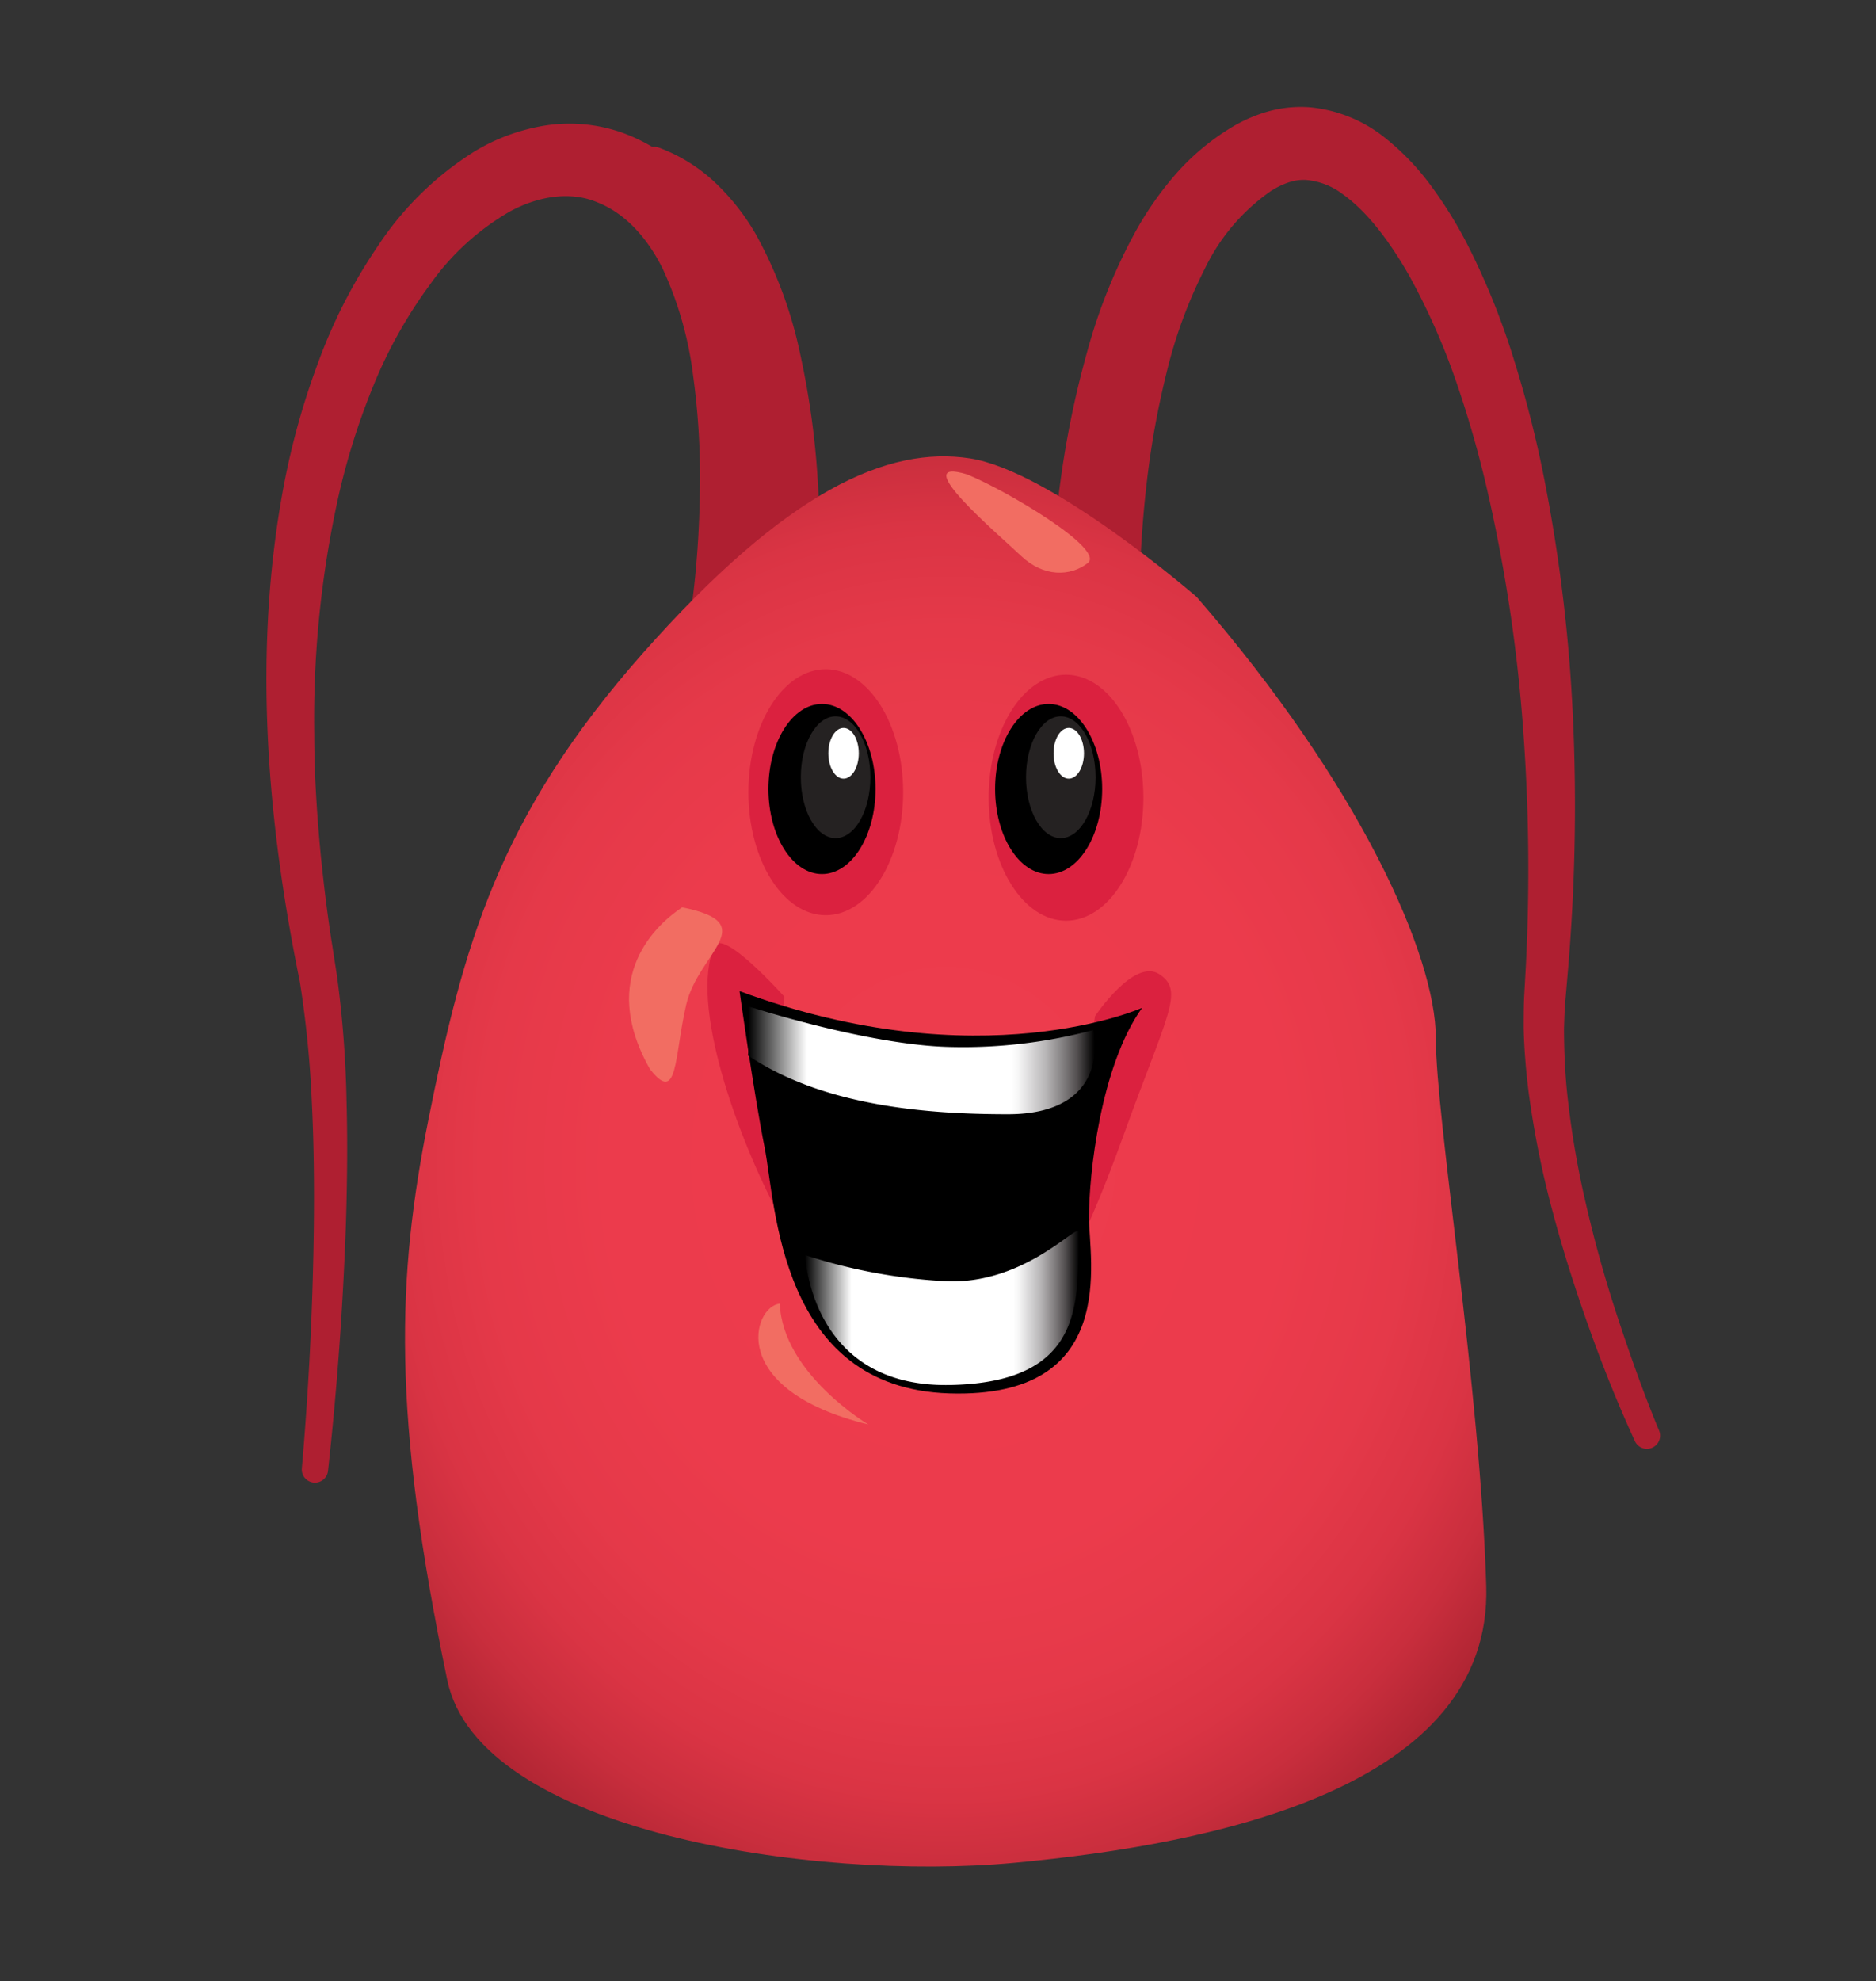 <svg xmlns="http://www.w3.org/2000/svg" xmlns:xlink="http://www.w3.org/1999/xlink" viewBox="0 0 233 246" id="el_lgF9do2Lo"><rect x="0" y="0" width="233" height="246" fill="#333333" stroke="none"/><style>@-webkit-keyframes kf_el_ElMimP5bMi_an_JvRixQGT7{13.33%{-webkit-transform: translate(117.48px, 98.7px) scale(1, 1) translate(-117.48px, -98.7px);transform: translate(117.48px, 98.7px) scale(1, 1) translate(-117.48px, -98.7px);}16.67%{-webkit-transform: translate(117.48px, 98.7px) scale(1, 0.1) translate(-117.48px, -98.7px);transform: translate(117.48px, 98.7px) scale(1, 0.1) translate(-117.48px, -98.7px);}20%{-webkit-transform: translate(117.48px, 98.7px) scale(1, 1) translate(-117.48px, -98.7px);transform: translate(117.48px, 98.7px) scale(1, 1) translate(-117.48px, -98.7px);}70%{-webkit-transform: translate(117.48px, 98.7px) scale(1, 1) translate(-117.48px, -98.7px);transform: translate(117.48px, 98.7px) scale(1, 1) translate(-117.48px, -98.7px);}73.33%{-webkit-transform: translate(117.48px, 98.7px) scale(1, 0.1) translate(-117.48px, -98.7px);transform: translate(117.48px, 98.7px) scale(1, 0.1) translate(-117.48px, -98.7px);}76.67%{-webkit-transform: translate(117.48px, 98.7px) scale(1, 1) translate(-117.48px, -98.7px);transform: translate(117.48px, 98.7px) scale(1, 1) translate(-117.48px, -98.7px);}0%{-webkit-transform: translate(117.48px, 98.7px) scale(1, 1) translate(-117.48px, -98.7px);transform: translate(117.48px, 98.7px) scale(1, 1) translate(-117.48px, -98.7px);}100%{-webkit-transform: translate(117.48px, 98.7px) scale(1, 1) translate(-117.48px, -98.7px);transform: translate(117.48px, 98.7px) scale(1, 1) translate(-117.48px, -98.7px);}}@keyframes kf_el_ElMimP5bMi_an_JvRixQGT7{13.33%{-webkit-transform: translate(117.48px, 98.7px) scale(1, 1) translate(-117.48px, -98.7px);transform: translate(117.48px, 98.7px) scale(1, 1) translate(-117.48px, -98.7px);}16.67%{-webkit-transform: translate(117.48px, 98.7px) scale(1, 0.1) translate(-117.48px, -98.7px);transform: translate(117.48px, 98.7px) scale(1, 0.1) translate(-117.48px, -98.7px);}20%{-webkit-transform: translate(117.48px, 98.7px) scale(1, 1) translate(-117.48px, -98.7px);transform: translate(117.48px, 98.7px) scale(1, 1) translate(-117.48px, -98.7px);}70%{-webkit-transform: translate(117.48px, 98.7px) scale(1, 1) translate(-117.48px, -98.7px);transform: translate(117.48px, 98.7px) scale(1, 1) translate(-117.48px, -98.7px);}73.33%{-webkit-transform: translate(117.48px, 98.7px) scale(1, 0.1) translate(-117.48px, -98.7px);transform: translate(117.48px, 98.7px) scale(1, 0.1) translate(-117.48px, -98.7px);}76.67%{-webkit-transform: translate(117.48px, 98.7px) scale(1, 1) translate(-117.48px, -98.7px);transform: translate(117.48px, 98.7px) scale(1, 1) translate(-117.48px, -98.7px);}0%{-webkit-transform: translate(117.48px, 98.7px) scale(1, 1) translate(-117.48px, -98.7px);transform: translate(117.48px, 98.7px) scale(1, 1) translate(-117.48px, -98.7px);}100%{-webkit-transform: translate(117.48px, 98.7px) scale(1, 1) translate(-117.48px, -98.7px);transform: translate(117.48px, 98.7px) scale(1, 1) translate(-117.48px, -98.7px);}}@-webkit-keyframes kf_el_0txDeGhM8A_an_P2UMuR_Pn{0%{-webkit-transform: translate(119.637px, 98.679px) scale(1, 1) translate(-119.637px, -98.679px);transform: translate(119.637px, 98.679px) scale(1, 1) translate(-119.637px, -98.679px);}50%{-webkit-transform: translate(119.637px, 98.679px) scale(0.8, 0.95) translate(-119.637px, -98.679px);transform: translate(119.637px, 98.679px) scale(0.8, 0.95) translate(-119.637px, -98.679px);}100%{-webkit-transform: translate(119.637px, 98.679px) scale(1, 1) translate(-119.637px, -98.679px);transform: translate(119.637px, 98.679px) scale(1, 1) translate(-119.637px, -98.679px);}}@keyframes kf_el_0txDeGhM8A_an_P2UMuR_Pn{0%{-webkit-transform: translate(119.637px, 98.679px) scale(1, 1) translate(-119.637px, -98.679px);transform: translate(119.637px, 98.679px) scale(1, 1) translate(-119.637px, -98.679px);}50%{-webkit-transform: translate(119.637px, 98.679px) scale(0.8, 0.95) translate(-119.637px, -98.679px);transform: translate(119.637px, 98.679px) scale(0.8, 0.95) translate(-119.637px, -98.679px);}100%{-webkit-transform: translate(119.637px, 98.679px) scale(1, 1) translate(-119.637px, -98.679px);transform: translate(119.637px, 98.679px) scale(1, 1) translate(-119.637px, -98.679px);}}#el_lgF9do2Lo *{-webkit-animation-duration: 5s;animation-duration: 5s;-webkit-animation-iteration-count: infinite;animation-iteration-count: infinite;-webkit-animation-timing-function: cubic-bezier(0, 0, 1, 1);animation-timing-function: cubic-bezier(0, 0, 1, 1);}#el_bRslCqaBLY{fill: #af1f31;}#el_Ssb3XNwETT{fill: #af1f31;}#el_6kbPljwqe0{fill: #af1f31;}#el_9UEC8U_RH3{fill: #af1f31;}#el_zFgJOW86yd{fill: url(#radial-gradient);}#el_EKqJllISi3{fill: #f26d62;}#el_0--Wr-vFNA{fill: #db213f;}#el_GlmrIKlTC9{fill: #db213f;}#el_lVc2C5PoP7{fill: #464041;opacity: 0.53;}#el_Xyo37_8Gv9{fill: #fff;}#el_XmeMumWHBQT{fill: #464041;opacity: 0.53;}#el_2uA_ny8a1kY{fill: #fff;}#el_1glQnLImTqe{fill: #db213f;}#el_Qtndg9GL4Up{fill: #db213f;}#el_mqVCHgUa_13{fill: url(#linear-gradient);}#el_0iuo-GEDFri{fill: url(#linear-gradient-2);}#el_st_yOEXpqWN{fill: #f26d62;}#el_OXl29-XmETk{fill: #f26d62;}#el_0txDeGhM8A_an_P2UMuR_Pn{-webkit-animation-fill-mode: backwards;animation-fill-mode: backwards;-webkit-transform: translate(119.637px, 98.679px) scale(1, 1) translate(-119.637px, -98.679px);transform: translate(119.637px, 98.679px) scale(1, 1) translate(-119.637px, -98.679px);-webkit-animation-name: kf_el_0txDeGhM8A_an_P2UMuR_Pn;animation-name: kf_el_0txDeGhM8A_an_P2UMuR_Pn;-webkit-animation-timing-function: cubic-bezier(0.42, 0, 0.58, 1);animation-timing-function: cubic-bezier(0.42, 0, 0.58, 1);}#el_ElMimP5bMi_an_JvRixQGT7{-webkit-animation-fill-mode: backwards;animation-fill-mode: backwards;-webkit-transform: translate(117.48px, 98.7px) scale(1, 1) translate(-117.48px, -98.7px);transform: translate(117.48px, 98.7px) scale(1, 1) translate(-117.48px, -98.7px);-webkit-animation-name: kf_el_ElMimP5bMi_an_JvRixQGT7;animation-name: kf_el_ElMimP5bMi_an_JvRixQGT7;-webkit-animation-timing-function: cubic-bezier(0.42, 0, 0.58, 1);animation-timing-function: cubic-bezier(0.42, 0, 0.58, 1);}</style><defs><radialGradient id="radial-gradient" cx="117.45" cy="144.21" r="91.55" gradientTransform="translate(0 -21.58) scale(1 1.15)" gradientUnits="userSpaceOnUse"><stop offset="0" stop-color="#ee3c4d"/><stop offset="0.46" stop-color="#ec3b4c"/><stop offset="0.63" stop-color="#e53949"/><stop offset="0.75" stop-color="#da3444"/><stop offset="0.84" stop-color="#c92e3d"/><stop offset="0.92" stop-color="#b32634"/><stop offset="0.99" stop-color="#981c29"/><stop offset="1" stop-color="#961b28"/></radialGradient><linearGradient id="linear-gradient" x1="-266.06" y1="131.62" x2="-223.02" y2="131.62" gradientTransform="matrix(-1, 0, 0, 1, -130.11, 0)" gradientUnits="userSpaceOnUse"><stop offset="0"/><stop offset="0.05" stop-color="#524e4f"/><stop offset="0.09" stop-color="#817e7f"/><stop offset="0.14" stop-color="#b7b5b6"/><stop offset="0.19" stop-color="#deddde"/><stop offset="0.22" stop-color="#f6f6f6"/><stop offset="0.24" stop-color="#fff"/><stop offset="0.83" stop-color="#fff"/><stop offset="1"/></linearGradient><linearGradient id="linear-gradient-2" x1="-264.14" y1="162.37" x2="-230.08" y2="162.37" xlink:href="#linear-gradient"/></defs><title>lobster-head</title><g id="el_0txDeGhM8A_an_P2UMuR_Pn" data-animator-group="true" data-animator-type="2"><g id="el_0txDeGhM8A"><path d="M85.9,75.29c.15-1.05.3-2.33.42-3.51s.22-2.42.31-3.64c.17-2.43.27-4.87.3-7.3a92.77,92.77,0,0,0-.87-14.4A44.39,44.39,0,0,0,82.3,33.35c-1.92-3.86-4.66-6.87-8.11-8.23C71,23.76,67,24.25,63.29,26.28a31.2,31.2,0,0,0-9.85,9,58,58,0,0,0-7,12.44,86.93,86.93,0,0,0-4.41,13.94,127.75,127.75,0,0,0-3,29.54c0,5,.34,10,.81,15,.26,2.5.54,5,.88,7.48.17,1.24.35,2.49.55,3.73l.59,3.81a134.57,134.57,0,0,1,1.18,15.46c.14,5.13.08,10.26-.08,15.37q-.54,15.33-2.22,30.56a1.63,1.63,0,0,1-3.25-.32v0c.87-10.06,1.38-20.21,1.49-30.31.05-5,0-10.1-.25-15.12a133.46,133.46,0,0,0-1.48-14.91c-4.07-19.91-5.91-41-2-61.67A92.8,92.8,0,0,1,39.52,45a65.48,65.48,0,0,1,7.37-14.39A39.51,39.51,0,0,1,59,18.76a24.47,24.47,0,0,1,8.67-3.17,19.71,19.71,0,0,1,9.72.92,22.48,22.48,0,0,1,8,5.1,29.3,29.3,0,0,1,5.39,7.27,53.45,53.45,0,0,1,5.19,15.93,102.1,102.1,0,0,1,1.46,16q.08,4-.09,7.94c0,1.32-.12,2.64-.21,4s-.2,2.6-.37,4.07a5.52,5.52,0,1,1-11-1.26.78.78,0,0,1,0-.14Z" id="el_bRslCqaBLY"/><path d="M130.45,74.52c0-1.45.09-2.69.17-4s.18-2.6.3-3.9q.36-3.87.91-7.74a118.28,118.28,0,0,1,3.24-15.36,68.47,68.47,0,0,1,6.09-15,41.44,41.44,0,0,1,4.9-6.94,29.62,29.62,0,0,1,6.82-5.72,18.8,18.8,0,0,1,4.53-2,15.13,15.13,0,0,1,5.29-.54A17.53,17.53,0,0,1,171.88,17a31.27,31.27,0,0,1,6,6.27,53.17,53.17,0,0,1,4.29,6.93,90.49,90.49,0,0,1,5.89,14.55,140.23,140.23,0,0,1,3.78,14.94A200.52,200.52,0,0,1,195.4,90a240.4,240.4,0,0,1-.65,30.37l-.32,3.73c-.11,1.18-.14,2.37-.18,3.57,0,2.4.1,4.82.31,7.24a111,111,0,0,0,2.4,14.5c1.1,4.81,2.44,9.58,4,14.29s3.22,9.41,5.11,13.94l0,0a1.64,1.64,0,0,1-3,1.32c-2.13-4.64-4-9.31-5.7-14.07s-3.24-9.58-4.54-14.49a115.72,115.72,0,0,1-3-15c-.31-2.56-.53-5.13-.59-7.74,0-1.3,0-2.61.06-3.93l.21-3.75a236.33,236.33,0,0,0-.35-29.64,195.06,195.06,0,0,0-4.37-29.15,132.53,132.53,0,0,0-4-14A83.5,83.5,0,0,0,175,34.18c-2.29-4-5.07-7.83-8.26-10.09a8.71,8.71,0,0,0-4.57-1.75,5.86,5.86,0,0,0-2.13.31,9.87,9.87,0,0,0-2.27,1.12,24.84,24.84,0,0,0-8.07,9.47,58.87,58.87,0,0,0-4.79,12.94,107.25,107.25,0,0,0-2.52,14.07q-.41,3.59-.63,7.19c-.07,1.2-.13,2.4-.17,3.59s-.06,2.44,0,3.49v.06a5.53,5.53,0,1,1-11.05.11A1,1,0,0,1,130.45,74.52Z" id="el_Ssb3XNwETT"/><path d="M90.7,74.09c.22-1,.42-2.29.6-3.46s.35-2.4.5-3.6q.44-3.61.68-7.26a94.66,94.66,0,0,0-.12-14.49,47.22,47.22,0,0,0-3.11-13.81c-1.79-4.25-4.62-8-8.74-10.15h0a1.64,1.64,0,0,1,1.3-3,20.63,20.63,0,0,1,7,4.34,28.28,28.28,0,0,1,5.09,6.47,53.34,53.34,0,0,1,5.52,15,102.3,102.3,0,0,1,2.15,15.6c.16,2.61.26,5.23.28,7.84,0,1.31,0,2.62,0,3.94s-.07,2.59-.17,4v0a5.54,5.54,0,0,1-11.05-.79C90.62,74.58,90.66,74.31,90.7,74.09Z" id="el_6kbPljwqe0"/><path d="M130.45,74.52c.09-1.47.22-2.73.36-4.07s.31-2.63.5-3.94c.36-2.62.8-5.22,1.3-7.81a115.62,115.62,0,0,1,4-15.32c.88-2.51,1.85-5,3-7.42a60.15,60.15,0,0,1,3.91-7.06c3-4.49,6.89-8.64,11.89-11A1.64,1.64,0,0,1,157,20.71l0,0a26.29,26.29,0,0,0-8.94,10.77,52.22,52.22,0,0,0-2.67,6.72c-.73,2.31-1.32,4.68-1.83,7.07a106.23,106.23,0,0,0-1.92,14.6c-.17,2.46-.26,4.93-.29,7.38,0,1.23,0,2.46,0,3.68s.06,2.49.13,3.56a5.53,5.53,0,1,1-11,.75,5.35,5.35,0,0,1,0-.69Z" id="el_9UEC8U_RH3"/></g></g><g id="el_TOecAH92IH"><path d="M148.62,74.11s-18-15.64-28.16-17.2S97.78,60.82,79.8,81.15,57.51,117.54,53.21,139c-3.91,19.55-4.56,36.46,2.34,69.6,3.91,18.77,45.36,25,70.39,22.68s59.43-9.38,58.65-34.41-6.26-57.87-6.26-68S169,97.57,148.62,74.11Z" id="el_zFgJOW86yd"/><path d="M120.11,58.9c4.91,2,17.18,9.29,15,11s-5.52,1.75-8.28-.87S112.44,56.57,120.11,58.9Z" id="el_EKqJllISi3"/></g><g id="el_ElMimP5bMi_an_JvRixQGT7" data-animator-group="true" data-animator-type="2"><g id="el_ElMimP5bMi"><ellipse cx="132.4" cy="99.04" rx="9.61" ry="15.27" id="el_0--Wr-vFNA"/><ellipse cx="102.56" cy="98.36" rx="9.61" ry="15.27" id="el_GlmrIKlTC9"/><ellipse cx="130.24" cy="97.96" rx="6.65" ry="10.56" id="el_aB2i1K-tNW"/><ellipse cx="102.09" cy="97.96" rx="6.65" ry="10.56" id="el_wbOTUD41jF"/><ellipse cx="131.75" cy="96.5" rx="4.32" ry="7.56" id="el_lVc2C5PoP7"/><ellipse cx="132.74" cy="93.53" rx="1.89" ry="3.15" id="el_Xyo37_8Gv9"/><ellipse cx="103.78" cy="96.5" rx="4.32" ry="7.56" id="el_XmeMumWHBQT"/><ellipse cx="104.77" cy="93.53" rx="1.89" ry="3.15" id="el_2uA_ny8a1kY"/></g></g><g id="el_TsFGBioWvNb"><path d="M97.41,123.74s-7.64-8.55-8.67-6.25c-3.13,7,2.77,23.61,8,33.33Z" id="el_1glQnLImTqe"/><path d="M136,126.17s4.86-7.29,8-5.21,1,4.86-4.51,20.14-9,19.79-9,19.79Z" id="el_Qtndg9GL4Up"/><path d="M141.85,125.13s-20.14,9-50-2.08c0,0,1.74,12.49,3.12,19.44S96.72,172.34,117.9,173s17.35-16.66,17.35-21.86S136.64,132.42,141.85,125.13Z" id="el_9jDM-YB8vxl"/><path d="M135.82,127.88a15.9,15.9,0,0,1,.13,2.46c0,1.73-.7,8-10.76,8s-22.92-1-32.29-7.29a35,35,0,0,0,0-6.12s14.94,4.86,25.14,5.06A62.77,62.77,0,0,0,135.82,127.88Z" id="el_mqVCHgUa_13"/><path d="M134,153c.05-1.45-6.64,6.64-16.74,6.06A67.75,67.75,0,0,1,100,155.83s.58,16.42,17.9,16.13S133.74,161,134,153Z" id="el_0iuo-GEDFri"/><path d="M84.72,112.65c-3,2-10.54,8.53-4,20.08,3.51,4.51,3-1.51,4.51-8S94.76,114.66,84.72,112.65Z" id="el_st_yOEXpqWN"/><path d="M96.85,161.86c-3.34.33-6.68,10.69,11,15C107.88,176.89,97.19,170.54,96.85,161.86Z" id="el_OXl29-XmETk"/></g></svg>
